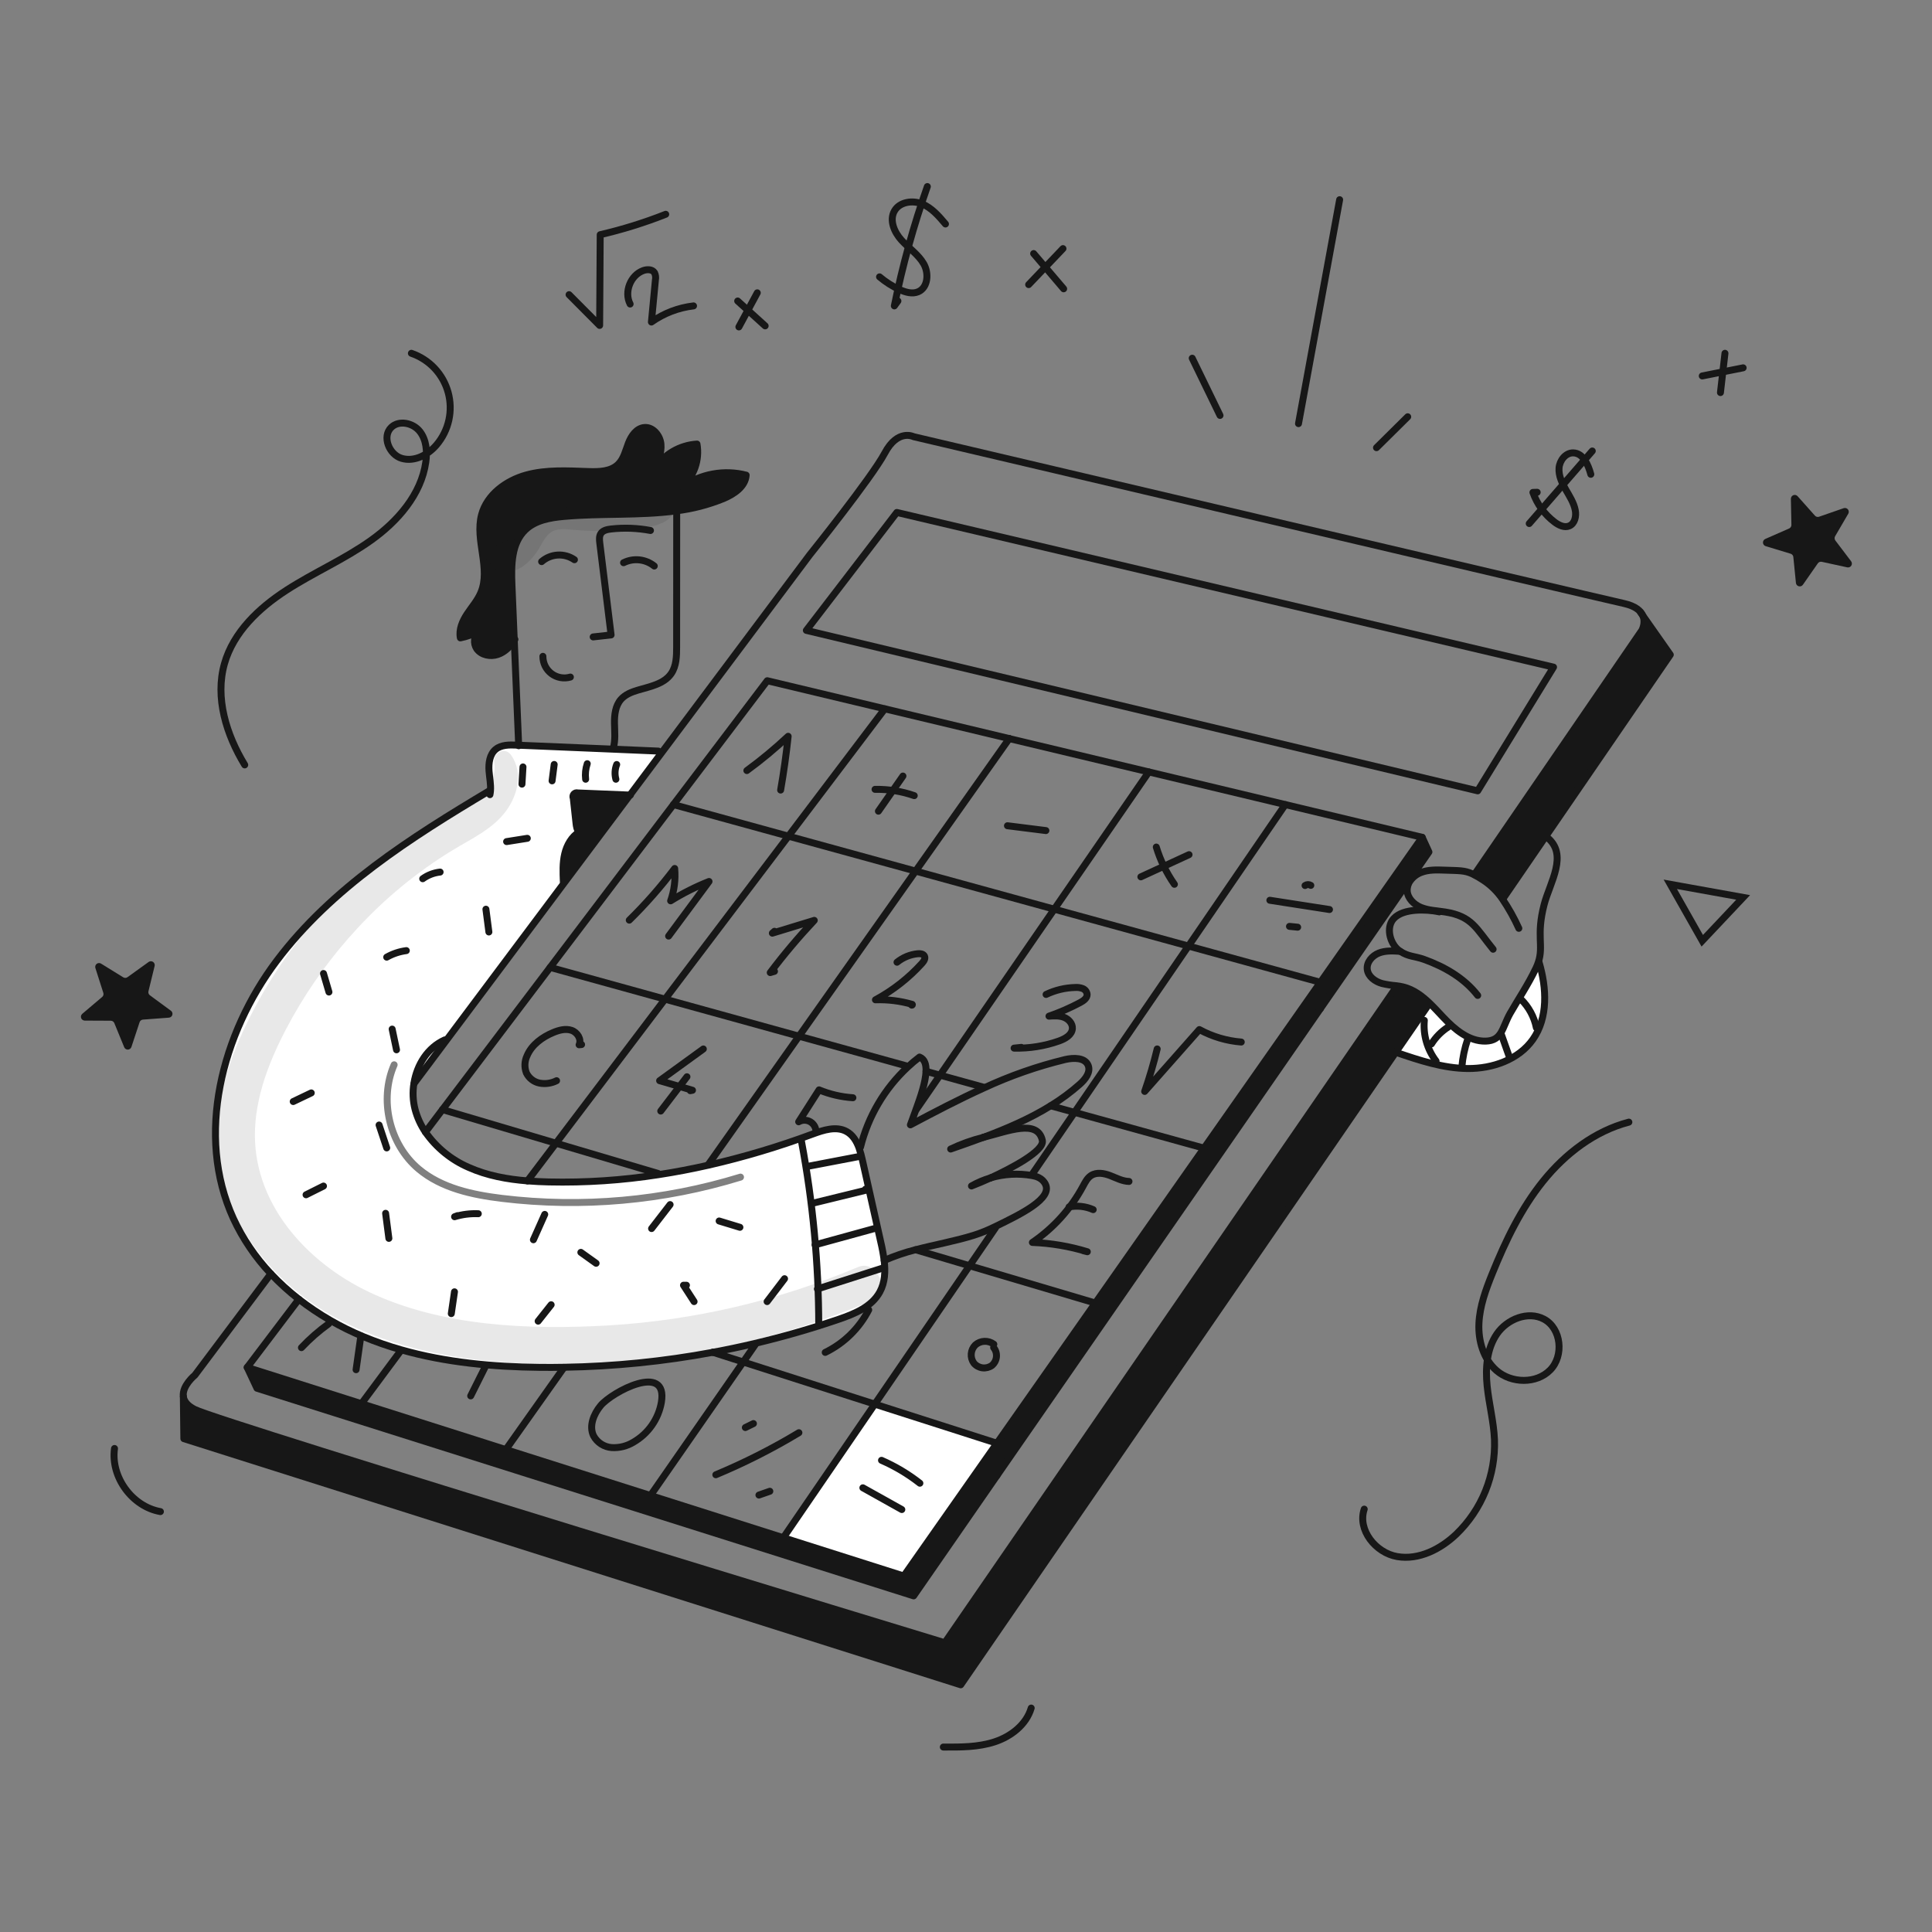 <svg width="960" height="960" viewBox="0 0 960 960" fill="none" xmlns="http://www.w3.org/2000/svg">
<rect x="0" y="0" width="960" height="960" fill="#808080" stroke="none"/>
<g clip-path="url(#clip0_248_1696)">
<path fill-rule="evenodd" clip-rule="evenodd" d="M272.668 587.304C269.157 587.223 265.613 587.062 262.091 586.774C252.032 585.98 242.065 584.162 232.882 580.068C224.229 576.331 216.788 570.257 211.394 562.528C209.034 559.051 207.282 555.198 206.215 551.134C205.147 546.924 204.967 542.538 205.686 538.255L205.824 538.278L280.483 438.529L279.919 438.115C279.724 433.504 279.528 428.804 280.598 424.304C281.623 419.954 283.992 415.741 287.792 413.416C287.774 413.404 287.76 413.39 287.745 413.376C287.731 413.362 287.716 413.347 287.699 413.336C286.618 412.265 286.399 410.631 286.226 409.124C285.769 404.964 285.316 400.813 284.868 396.671C284.704 396.338 284.64 395.965 284.686 395.598C284.731 395.23 284.883 394.883 285.122 394.601C285.362 394.318 285.679 394.112 286.035 394.007C286.391 393.902 286.769 393.904 287.124 394.012C295.748 394.361 304.376 394.714 313.008 395.071L328.568 374.286L327.141 373.215C321.776 372.978 316.28 372.747 310.718 372.514C308.715 372.43 306.704 372.345 304.687 372.26C300.524 372.086 296.337 371.913 292.15 371.74C280.498 371.257 268.846 370.774 257.73 370.292C257.554 370.286 257.382 370.277 257.211 370.269C257.034 370.26 256.858 370.251 256.683 370.246C253.08 370.096 249.124 370.05 246.324 372.329C243.286 374.815 242.698 379.234 242.998 383.148C243.079 384.205 243.209 385.266 243.338 386.328C243.61 388.559 243.883 390.792 243.712 392.999L243.125 392.965C204.132 416.236 164.738 441.199 137.449 477.487C110.16 513.775 97.085 564.128 115.949 605.422C120.632 615.541 126.928 624.831 134.593 632.929C138.894 637.496 143.541 641.725 148.493 645.577C158.314 653.188 169.11 659.451 180.593 664.199C186.691 666.728 192.932 668.899 199.284 670.699C221.519 677.04 244.975 679.181 268.166 679.434C272.198 679.48 276.237 679.469 280.266 679.388C305.079 678.982 329.814 676.491 354.211 671.942H354.223C361.205 670.652 368.148 669.191 375.054 667.557C389.095 664.242 402.987 660.248 416.637 655.576C424.612 652.86 433.164 649.349 437.18 641.96C439.77 637.207 439.988 631.786 439.344 626.331C438.931 623.235 438.364 620.163 437.644 617.124C434.628 603.662 431.613 590.204 428.597 576.75C428.137 574.55 427.538 572.382 426.802 570.259C425.548 566.91 423.718 563.906 420.633 562.226C415.5 559.426 409.205 561.512 403.726 563.526C386.87 569.785 369.624 574.936 352.097 578.948C343.833 580.832 335.524 582.412 327.168 583.69C309.143 586.498 290.905 587.707 272.668 587.304ZM197.428 529.778C197.807 528.903 197.406 527.887 196.531 527.507C195.656 527.127 194.639 527.529 194.26 528.404C186.391 546.537 191.788 569.469 206.92 582.188C218.684 592.078 234.408 595.381 249.167 597.181L249.168 597.181C289.237 602.032 329.878 598.41 368.458 586.55C369.369 586.27 369.881 585.304 369.601 584.393C369.321 583.481 368.355 582.969 367.443 583.25C329.326 594.967 289.172 598.545 249.583 593.753C234.904 591.963 220.077 588.738 209.142 579.545C195.179 567.809 190.166 546.511 197.428 529.778Z" fill="white"/>
<path d="M816.299 305.884L829.961 325.334L768.051 415.6L747.251 445.927L746.433 446.536C743.992 443.009 740.917 439.965 737.364 437.559C735.55 436.332 733.655 435.229 731.69 434.259L732.89 434.19L815.813 313.241C815.813 313.241 817.899 309.533 816.299 305.884Z" fill="#171717"/>
<path d="M764.799 478.255C768.551 490.962 769.311 505.693 761.669 516.512C754.602 526.536 741.632 531.036 729.363 530.944C717.094 530.852 705.24 526.858 693.627 522.899L693.57 522.853L709.751 499.329L710.488 498.569C712.755 500.744 714.896 503.104 717.025 505.359C722.768 511.459 729.869 517.547 738.248 517.329C746.419 517.099 746.348 510.746 750.348 503.61C753.87 497.349 759.291 489.396 763.248 480.995C763.677 480.084 764.053 479.149 764.376 478.195L764.799 478.255Z" fill="white"/>
<path d="M706.674 416.049L710.023 423.346L700.367 437.283L656.104 501.182V488.107L706.674 416.049Z" fill="#171717"/>
<path d="M656.104 501.182L599.007 583.621L598.271 583.115V570.524V570.512L656.104 488.107V501.182Z" fill="#171717"/>
<path d="M693.566 522.853L477.379 837.166L91.354 714.859L91.1 693.866C91.387 696.134 92.952 698.435 96.831 700.366C109.825 706.866 469.46 816.274 469.46 816.274L693.623 490.7L693.723 489.8C694.92 489.933 696.108 490.14 697.279 490.422C702.401 491.688 706.625 494.864 710.479 498.57L709.742 499.33L693.566 522.853Z" fill="#171717"/>
<path d="M599.007 583.621L545.052 661.514L544.27 660.973V647.473L598.271 570.524V583.115L599.007 583.621Z" fill="#171717"/>
<path d="M545.053 661.514L495.368 733.227V717.149V717.138L544.27 647.473V660.973L545.053 661.514Z" fill="#171717"/>
<path d="M495.367 717.138V717.149L449.078 783.108L389.23 764.095V764.083L434.68 697.71L495.367 717.138Z" fill="white"/>
<path d="M370.759 236.093C370.391 241.756 364.786 245.508 359.559 247.717C352.053 250.781 344.173 252.836 336.127 253.829C317.896 256.315 298.734 254.945 280.239 256.614C273.368 257.224 266.071 258.49 261.076 263.243C254.055 269.907 253.976 280.863 254.376 290.531C254.767 299.761 255.155 308.992 255.538 318.222C253.538 321.295 250.808 324.034 247.332 325.208C243.672 326.439 239.138 325.542 236.893 322.388C236.01 321.055 235.625 319.453 235.806 317.864C235.987 316.274 236.722 314.8 237.883 313.699C238.436 313.411 238.977 313.099 239.506 312.778C238.911 312.979 238.36 313.291 237.883 313.699C235.014 315.232 231.935 316.333 228.745 316.967C227.928 312.836 229.769 308.635 232.083 305.113C234.397 301.591 237.273 298.392 238.908 294.502C243.983 282.486 235.938 268.411 239.276 255.802C241.934 245.766 251.487 238.791 261.488 236.029C271.489 233.267 282.078 233.957 292.448 234.314C297.661 234.487 303.496 234.349 307.202 230.677C309.976 227.927 310.851 223.877 312.243 220.227C313.635 216.577 316.26 212.792 320.15 212.436C324.45 212.044 328.022 216.395 328.414 220.699C328.806 225.003 326.975 229.181 325.168 233.117C327.466 229.523 330.578 226.521 334.254 224.355C337.93 222.189 342.064 220.921 346.322 220.653C346.999 224.526 346.68 228.507 345.393 232.222C344.106 235.937 341.895 239.263 338.967 241.887C343.537 238.691 348.744 236.519 354.23 235.519C359.717 234.519 365.355 234.715 370.759 236.093Z" fill="#171717"/>
<path d="M323.215 743.114L389.231 764.095L449.079 783.108L495.368 717.149V733.227L453.981 792.982L127.699 689.815L122.831 679.457L179.582 697.492L251.353 720.291L323.215 743.114Z" fill="#171717"/>
<path d="M287.791 413.413C287.756 413.39 287.733 413.356 287.698 413.333C286.617 412.262 286.398 410.628 286.225 409.121C285.777 404.967 285.324 400.816 284.867 396.668C284.703 396.336 284.64 395.963 284.685 395.595C284.73 395.227 284.882 394.881 285.122 394.598C285.362 394.315 285.679 394.109 286.035 394.004C286.39 393.9 286.769 393.902 287.123 394.009C295.755 394.366 304.383 394.719 313.007 395.068L297.965 415.168L297.47 414.799C297.159 415.064 296.837 415.34 296.514 415.605C294.005 413.862 290.023 415.451 287.791 413.413Z" fill="#171717"/>
<path d="M297.965 415.163L280.482 438.526L279.918 438.112C279.723 433.497 279.527 428.801 280.597 424.301C281.622 419.951 283.997 415.738 287.791 413.413C290.023 415.451 294.005 413.862 296.514 415.6C296.837 415.335 297.159 415.059 297.47 414.794L297.965 415.163Z" fill="#171717"/>
<path d="M294.742 316.484C297.712 316.162 300.681 315.832 303.65 315.494C301.784 300.279 299.912 285.064 298.034 269.849C297.834 268.215 297.677 266.42 298.586 265.062C299.645 263.496 301.728 263.082 303.604 262.862C310.142 262.134 316.751 262.382 323.215 263.599" stroke="#171717" stroke-width="3.453" stroke-linecap="round" stroke-linejoin="round"/>
<path d="M309.842 279.609C312.278 278.4 315.009 277.913 317.712 278.205C320.416 278.496 322.98 279.555 325.103 281.255" stroke="#171717" stroke-width="3.453" stroke-linecap="round" stroke-linejoin="round"/>
<path d="M285.431 278.124C282.996 276.446 280.071 275.628 277.119 275.799C274.167 275.97 271.356 277.12 269.131 279.068" stroke="#171717" stroke-width="3.453" stroke-linecap="round" stroke-linejoin="round"/>
<path d="M283.417 336.429C281.822 336.898 280.14 336.987 278.505 336.689C276.87 336.391 275.328 335.714 274.001 334.713C272.674 333.712 271.6 332.414 270.865 330.924C270.13 329.433 269.754 327.791 269.767 326.129" stroke="#171717" stroke-width="3.453" stroke-linecap="round" stroke-linejoin="round"/>
<path d="M237.886 313.7C236.726 314.801 235.99 316.275 235.809 317.864C235.628 319.454 236.013 321.056 236.896 322.389C239.141 325.543 243.675 326.44 247.335 325.209C250.811 324.035 253.535 321.296 255.541 318.223C255.656 318.05 255.76 317.889 255.863 317.716" stroke="#171717" stroke-width="3.453" stroke-linecap="round" stroke-linejoin="round"/>
<path d="M237.887 313.7C238.44 313.412 238.981 313.1 239.51 312.779C238.915 312.98 238.364 313.292 237.887 313.7V313.7Z" stroke="#171717" stroke-width="3.453" stroke-linecap="round" stroke-linejoin="round"/>
<path d="M257.74 370.554C257.74 370.462 257.729 370.381 257.729 370.289C256.991 352.933 256.262 335.577 255.542 318.222C255.151 308.992 254.764 299.762 254.38 290.531C253.98 280.863 254.057 269.907 261.08 263.243C266.08 258.49 273.372 257.224 280.243 256.614C298.743 254.945 317.9 256.314 336.131 253.829C344.177 252.836 352.056 250.781 359.563 247.717C364.788 245.508 370.393 241.756 370.763 236.093C365.359 234.714 359.723 234.518 354.237 235.517C348.751 236.516 343.545 238.687 338.975 241.882C341.902 239.258 344.114 235.932 345.401 232.217C346.687 228.502 347.007 224.521 346.33 220.648C342.072 220.916 337.937 222.184 334.262 224.35C330.586 226.515 327.473 229.517 325.176 233.112C326.983 229.176 328.824 225.012 328.422 220.694C328.02 216.376 324.462 212.039 320.158 212.431C316.268 212.787 313.658 216.574 312.251 220.222C310.844 223.87 309.984 227.922 307.21 230.672C303.504 234.344 297.669 234.482 292.456 234.309C282.086 233.952 271.509 233.273 261.496 236.024C251.483 238.775 241.942 245.761 239.284 255.797C235.946 268.411 243.991 282.486 238.916 294.497C237.281 298.387 234.416 301.597 232.091 305.108C229.766 308.619 227.936 312.831 228.753 316.962C231.943 316.328 235.022 315.227 237.891 313.694" stroke="#171717" stroke-width="3.453" stroke-linecap="round" stroke-linejoin="round"/>
<path d="M304.7 371.843C305.9 367.837 305.4 363.543 305.333 359.355C305.266 355.167 305.794 350.655 308.556 347.512C310.674 345.112 313.793 343.864 316.856 342.955C322.933 341.148 329.93 339.916 333.533 334.691C336.111 330.939 336.214 326.071 336.214 321.525C336.226 299.221 336.238 276.924 336.249 254.634" stroke="#171717" stroke-width="3.453" stroke-linecap="round" stroke-linejoin="round"/>
<path d="M327.14 373.212C319.84 372.89 312.305 372.579 304.686 372.257C288.941 371.601 272.84 370.945 257.729 370.289C257.372 370.277 257.029 370.254 256.682 370.243C253.082 370.093 249.12 370.043 246.323 372.326C243.285 374.812 242.698 379.226 242.997 383.145C243.25 386.425 243.964 389.739 243.711 392.996C243.663 393.623 243.574 394.246 243.446 394.861" stroke="#171717" stroke-width="3.453" stroke-linecap="round" stroke-linejoin="round"/>
<path d="M354.22 671.942C361.194 670.654 368.138 669.192 375.051 667.557C389.092 664.242 402.984 660.248 416.634 655.576C424.609 652.86 433.161 649.349 437.177 641.96C439.767 637.207 439.985 631.786 439.341 626.331C438.929 623.236 438.361 620.163 437.641 617.124C434.625 603.67 431.61 590.212 428.594 576.75C428.135 574.551 427.535 572.382 426.799 570.259C425.545 566.91 423.715 563.906 420.63 562.226C415.497 559.426 409.202 561.512 403.723 563.526C386.868 569.785 369.621 574.937 352.094 578.948C343.842 580.824 335.533 582.405 327.165 583.69C309.142 586.498 290.906 587.707 272.67 587.304C269.159 587.223 265.615 587.062 262.093 586.774C252.034 585.98 242.067 584.162 232.883 580.065C224.231 576.328 216.79 570.254 211.395 562.525C209.035 559.048 207.284 555.195 206.216 551.131C205.149 546.921 204.969 542.536 205.687 538.252C207.16 529.033 212.535 520.505 220.994 516.719" stroke="#171717" stroke-width="3.453" stroke-linecap="round" stroke-linejoin="round"/>
<path d="M243.123 392.962C204.13 416.233 164.746 441.208 137.447 477.484C110.148 513.76 97.084 564.125 115.947 605.419C120.63 615.538 126.927 624.828 134.591 632.926C138.893 637.494 143.54 641.722 148.491 645.574C158.315 653.187 169.114 659.452 180.599 664.2C186.698 666.73 192.939 668.9 199.29 670.7C221.525 677.041 244.981 679.182 268.172 679.435C272.2 679.481 276.239 679.47 280.272 679.389C305.086 678.983 329.821 676.492 354.217 671.943" stroke="#171717" stroke-width="3.453" stroke-linecap="round" stroke-linejoin="round"/>
<path d="M492.261 585.267C498.964 583.302 506.031 582.916 512.908 584.139C514.742 584.473 517.945 585.267 519.5 588.5C522.895 595.556 507.717 603.094 494.401 609.539C491.01 611.219 487.498 612.643 483.894 613.798C474.41 616.756 464.524 618.459 454.937 620.991C449.596 622.328 444.377 624.115 439.337 626.331" stroke="#171717" stroke-width="3.453" stroke-linecap="round" stroke-linejoin="round"/>
<path d="M492.261 585.267C489.004 586.774 485.781 588.11 482.72 589.306C485.728 587.585 488.931 586.229 492.261 585.267Z" stroke="#171717" stroke-width="3.453" stroke-linecap="round" stroke-linejoin="round"/>
<path d="M488.578 565.16C501.215 561.972 515.5 556 517.926 566.611C519.158 572 501.733 580.859 492.261 585.267" stroke="#171717" stroke-width="3.453" stroke-linecap="round" stroke-linejoin="round"/>
<path d="M488.578 565.16C483.191 567.175 477.759 569.074 472.378 570.95C477.566 568.472 482.994 566.532 488.578 565.16Z" stroke="#171717" stroke-width="3.453" stroke-linecap="round" stroke-linejoin="round"/>
<path d="M427.6 569.948C431.38 554.746 439.493 540.969 450.952 530.288C452.85 528.506 454.84 526.824 456.913 525.247C459.413 526.225 460.262 528.847 460.136 532.325C459.936 537.619 457.489 544.881 455.152 551.304C454.14 554.089 453.152 556.704 452.367 558.934C464.383 552.581 476.49 546.205 488.897 540.6C501.849 534.575 515.365 529.845 529.248 526.478C533.46 525.512 539.134 525.42 540.722 529.436C542.046 532.82 539.249 536.319 536.545 538.736C532.037 542.719 527.192 546.304 522.066 549.451C511.65 555.907 500.21 560.81 488.575 565.16" stroke="#171717" stroke-width="3.453" stroke-linecap="round" stroke-linejoin="round"/>
<path d="M754.7 461.28C752.371 456.138 749.606 451.206 746.436 446.536C743.994 443.009 740.919 439.965 737.367 437.559C735.553 436.332 733.657 435.229 731.693 434.259C727.677 432.406 725.018 432.648 717.893 432.372C713.865 432.222 709.71 432.084 705.97 433.58C703.9 434.398 702.104 435.785 700.79 437.58C699.706 439.041 699.154 440.827 699.225 442.644C699.444 446.408 702.574 449.444 706.05 450.896C707.985 451.629 710.003 452.124 712.058 452.37C714.199 452.68 716.374 452.888 718.238 453.187C731.462 455.316 733.453 461.287 741.912 471.67" stroke="#171717" stroke-width="3.453" stroke-linecap="round" stroke-linejoin="round"/>
<path d="M715.18 453.108C714.374 452.924 713.304 452.728 712.038 452.567C705.489 451.739 694.003 451.808 691.103 458.679C689.135 463.363 691.483 469.979 695.752 472.72C700.021 475.461 702.808 475.02 707.595 476.72C717.804 480.38 727.61 486.042 734.262 494.62" stroke="#171717" stroke-width="3.453" stroke-linecap="round" stroke-linejoin="round"/>
<path d="M695.752 472.72C692.185 472.478 688.49 472.259 685.152 473.56C681.814 474.861 678.971 478.129 679.386 481.685C679.801 485.241 683.241 487.727 686.694 488.694C689.006 489.24 691.357 489.608 693.726 489.794C694.923 489.926 696.111 490.134 697.282 490.416C702.404 491.682 706.628 494.858 710.482 498.564C712.749 500.739 714.89 503.099 717.019 505.354C722.762 511.454 729.863 517.542 738.242 517.324C746.413 517.094 746.342 510.741 750.342 503.605C753.864 497.344 759.285 489.391 763.242 480.99C763.671 480.079 764.047 479.144 764.37 478.19C767.155 469.834 763.23 465.035 767.27 449.475C770.124 438.495 779.458 424.558 768.697 416.041" stroke="#171717" stroke-width="3.453" stroke-linecap="round" stroke-linejoin="round"/>
<path d="M732.891 434.187L815.814 313.238C815.814 313.238 817.897 309.538 816.297 305.884C815.262 303.502 812.649 301.142 806.872 299.853C792.255 296.608 453.98 216.988 453.98 216.988C453.98 216.988 446.131 212.925 439.652 225.114C433.173 237.303 402.293 275.776 402.293 275.776L328.566 374.283L313.006 395.068L297.964 415.168L280.481 438.531L205.822 538.28" stroke="#171717" stroke-width="3.453" stroke-linecap="round" stroke-linejoin="round"/>
<path d="M134.593 632.926L96.832 683.313C96.832 683.313 90.422 688.513 91.101 693.866C91.388 696.134 92.953 698.435 96.832 700.366C109.826 706.866 469.461 816.274 469.461 816.274L693.623 490.7" stroke="#171717" stroke-width="3.453" stroke-linecap="round" stroke-linejoin="round"/>
<path d="M747.256 445.927L768.052 415.6L829.96 325.334L816.298 305.884L815.171 304.284" stroke="#171717" stroke-width="3.453" stroke-linecap="round" stroke-linejoin="round"/>
<path d="M91.101 693.866L91.354 714.859L477.379 837.166L693.566 522.853L709.747 499.329" stroke="#171717" stroke-width="3.453" stroke-linecap="round" stroke-linejoin="round"/>
<path d="M445.626 254.634L400.671 313.238L734.262 392.962L771.942 331.492L445.626 254.634Z" stroke="#171717" stroke-width="3.453" stroke-linecap="round" stroke-linejoin="round"/>
<path d="M501.479 366.997L570.844 383.57L638.656 399.787L706.674 416.049" stroke="#171717" stroke-width="3.453" stroke-linecap="round" stroke-linejoin="round"/>
<path d="M211.393 562.525L219.852 551.35L273.358 480.695L334.632 399.787L381.244 338.248L439.653 352.208L501.479 366.986" stroke="#171717" stroke-width="3.453" stroke-linecap="round" stroke-linejoin="round"/>
<path d="M598.271 570.512L656.104 488.107L706.675 416.049L710.024 423.346L700.368 437.283L656.104 501.182L599.007 583.621L545.053 661.514L495.368 733.227L453.981 792.982L127.699 689.815L122.831 679.457L148.496 645.574" stroke="#171717" stroke-width="3.453" stroke-linecap="round" stroke-linejoin="round"/>
<path d="M495.368 717.138L544.27 647.473L598.271 570.524" stroke="#171717" stroke-width="3.453" stroke-linecap="round" stroke-linejoin="round"/>
<path d="M122.831 679.457L179.582 697.492L251.353 720.291L323.215 743.114L389.231 764.095L449.079 783.108L495.368 717.149" stroke="#171717" stroke-width="3.453" stroke-linecap="round" stroke-linejoin="round"/>
<path d="M513.068 583.207L533.934 552.731L590.524 470.084L638.655 399.787" stroke="#171717" stroke-width="3.453" stroke-linecap="round" stroke-linejoin="round"/>
<path d="M389.23 764.083L434.68 697.71L481.752 628.944L494.665 610.08" stroke="#171717" stroke-width="3.453" stroke-linecap="round" stroke-linejoin="round"/>
<path d="M455.293 551.35L467.079 534.247L523.865 451.773L570.845 383.57" stroke="#171717" stroke-width="3.453" stroke-linecap="round" stroke-linejoin="round"/>
<path d="M323.215 743.114L369.298 676.775L375.213 668.247" stroke="#171717" stroke-width="3.453" stroke-linecap="round" stroke-linejoin="round"/>
<path d="M352.011 578.58L397.012 514.877L454.96 432.841L501.479 366.997V366.986" stroke="#171717" stroke-width="3.453" stroke-linecap="round" stroke-linejoin="round"/>
<path d="M251.353 720.291L280.264 679.457" stroke="#171717" stroke-width="3.453" stroke-linecap="round" stroke-linejoin="round"/>
<path d="M262.079 586.798L262.091 586.774L276.258 568.061L330.443 496.474L391.763 415.485L439.653 352.208" stroke="#171717" stroke-width="3.453" stroke-linecap="round" stroke-linejoin="round"/>
<path d="M179.582 697.492L199.171 671.101" stroke="#171717" stroke-width="3.453" stroke-linecap="round" stroke-linejoin="round"/>
<path d="M334.632 399.787L391.763 415.485L454.96 432.841L523.865 451.773L590.525 470.084L656.104 488.107V501.182" stroke="#171717" stroke-width="3.453" stroke-linecap="round" stroke-linejoin="round"/>
<path d="M522.068 549.451L533.934 552.731L598.27 570.512V570.524V583.115" stroke="#171717" stroke-width="3.453" stroke-linecap="round" stroke-linejoin="round"/>
<path d="M460.127 532.325H460.139L467.079 534.247L488.727 540.232" stroke="#171717" stroke-width="3.453" stroke-linecap="round" stroke-linejoin="round"/>
<path d="M273.357 480.695L330.442 496.474L397.011 514.877L450.332 529.62" stroke="#171717" stroke-width="3.453" stroke-linecap="round" stroke-linejoin="round"/>
<path d="M454.914 620.991H454.937L481.753 628.944L544.27 647.473V660.973" stroke="#171717" stroke-width="3.453" stroke-linecap="round" stroke-linejoin="round"/>
<path d="M219.852 551.35L276.258 568.061L327.071 583.115" stroke="#171717" stroke-width="3.453" stroke-linecap="round" stroke-linejoin="round"/>
<path d="M354.209 671.942H354.221L369.298 676.775L434.681 697.71L495.368 717.138V717.149V733.227" stroke="#171717" stroke-width="3.453" stroke-linecap="round" stroke-linejoin="round"/>
<path d="M313.249 395.079C313.168 395.079 313.087 395.068 313.007 395.068C304.375 394.712 295.747 394.359 287.123 394.009C286.769 393.902 286.39 393.9 286.035 394.004C285.679 394.109 285.362 394.315 285.122 394.598C284.882 394.881 284.73 395.227 284.685 395.595C284.64 395.963 284.703 396.336 284.867 396.668C285.316 400.811 285.769 404.962 286.225 409.121C286.398 410.628 286.617 412.262 287.698 413.333C287.733 413.356 287.756 413.39 287.791 413.413C290.023 415.451 294.005 413.862 296.514 415.6C296.837 415.335 297.159 415.059 297.47 414.794" stroke="#171717" stroke-width="3.453" stroke-linecap="round" stroke-linejoin="round"/>
<path d="M288.193 413.172C288.055 413.252 287.917 413.333 287.793 413.413C283.993 415.738 281.624 419.951 280.599 424.301C279.529 428.801 279.725 433.501 279.92 438.112" stroke="#171717" stroke-width="3.453" stroke-linecap="round" stroke-linejoin="round"/>
<path d="M306.032 387.2C305.362 384.782 305.503 382.211 306.432 379.88" stroke="#171717" stroke-width="3.453" stroke-linecap="round" stroke-linejoin="round"/>
<path d="M291 387.2C290.689 384.598 290.964 381.959 291.805 379.477" stroke="#171717" stroke-width="3.453" stroke-linecap="round" stroke-linejoin="round"/>
<path d="M274.325 388C274.683 385.284 275.032 382.568 275.372 379.852" stroke="#171717" stroke-width="3.453" stroke-linecap="round" stroke-linejoin="round"/>
<path d="M259.362 389.636C259.536 386.781 259.705 383.93 259.869 381.084" stroke="#171717" stroke-width="3.453" stroke-linecap="round" stroke-linejoin="round"/>
<path d="M693.623 522.9C705.236 526.859 717.102 530.853 729.359 530.945C741.616 531.037 754.598 526.537 761.665 516.513C769.307 505.694 768.547 490.963 764.795 478.256" stroke="#171717" stroke-width="3.453" stroke-linecap="round" stroke-linejoin="round"/>
<path d="M121.604 380.071C112.45 365.039 106.729 346.7 111.533 329.765C115.973 314.114 128.658 302.115 142.318 293.279C155.978 284.443 171.087 277.939 184.337 268.499C197.587 259.059 209.277 245.736 211.577 229.631C212.333 224.331 211.897 218.498 208.555 214.317C205.213 210.136 198.283 208.628 194.429 212.343C189.714 216.888 193.329 225.903 199.606 227.758C205.883 229.613 212.679 226.048 216.917 221.058C219.927 217.513 222.025 213.286 223.03 208.746C224.035 204.206 223.916 199.488 222.685 195.004C221.453 190.52 219.145 186.404 215.962 183.014C212.778 179.625 208.815 177.063 204.417 175.552" stroke="#171717" stroke-width="3.453" stroke-linecap="round" stroke-linejoin="round"/>
<path d="M282.767 146.418L297.96 161.7L298.239 116.615C309.326 114.047 320.208 110.658 330.793 106.475" stroke="#171717" stroke-width="3.453" stroke-linecap="round" stroke-linejoin="round"/>
<path d="M313.106 151.074C310.006 145.085 313.291 136.719 319.638 134.44C321.568 133.747 324.127 133.769 325.222 135.503C325.761 136.624 325.919 137.89 325.671 139.108L323.685 160.014C329.885 155.64 337.08 152.885 344.615 152" stroke="#171717" stroke-width="3.453" stroke-linecap="round" stroke-linejoin="round"/>
<path d="M380.2 161.927L366.548 149.566" stroke="#171717" stroke-width="3.453" stroke-linecap="round" stroke-linejoin="round"/>
<path d="M367.146 162.445L376.289 145.5" stroke="#171717" stroke-width="3.453" stroke-linecap="round" stroke-linejoin="round"/>
<path d="M469.8 111.3C466.47 107.355 462.949 103.268 458.171 101.311C453.393 99.354 446.989 100.322 444.439 104.811C441.795 109.464 444.365 115.434 447.976 119.383C451.587 123.332 456.267 126.394 458.95 131.024C461.633 135.654 461.185 142.841 456.272 144.963C453.337 146.231 449.934 145.236 447.024 143.908C443.421 142.264 440.062 140.131 437.041 137.57" stroke="#171717" stroke-width="3.453" stroke-linecap="round" stroke-linejoin="round"/>
<path d="M460.792 92.7C453.949 112.06 448.469 131.875 444.392 152L446.169 149.562" stroke="#171717" stroke-width="3.453" stroke-linecap="round" stroke-linejoin="round"/>
<path d="M528.523 143.5L513.613 125.992" stroke="#171717" stroke-width="3.453" stroke-linecap="round" stroke-linejoin="round"/>
<path d="M511.136 141.417L528.184 123.533" stroke="#171717" stroke-width="3.453" stroke-linecap="round" stroke-linejoin="round"/>
<path d="M606.225 206.424L592.41 177.992" stroke="#171717" stroke-width="3.453" stroke-linecap="round" stroke-linejoin="round"/>
<path d="M645.219 210.5L665.659 99.224" stroke="#171717" stroke-width="3.453" stroke-linecap="round" stroke-linejoin="round"/>
<path d="M683.973 222.449L699.486 207.091" stroke="#171717" stroke-width="3.453" stroke-linecap="round" stroke-linejoin="round"/>
<path d="M790.466 235.678C789.166 230.89 786.637 225.091 781.676 225.031C777.883 224.985 774.938 228.831 774.676 232.612C774.414 236.393 776.144 240.017 778.032 243.306C779.92 246.595 782.056 249.865 782.754 253.593C783.302 256.526 782.533 260.142 779.792 261.319C777.345 262.369 774.553 260.996 772.428 259.392C767.487 255.644 763.756 250.526 761.699 244.675L763.818 244.614" stroke="#171717" stroke-width="3.453" stroke-linecap="round" stroke-linejoin="round"/>
<path d="M759.867 260.148L791.194 224.092" stroke="#171717" stroke-width="3.453" stroke-linecap="round" stroke-linejoin="round"/>
<path d="M854.879 195.066L857.124 175.546" stroke="#171717" stroke-width="3.453" stroke-linecap="round" stroke-linejoin="round"/>
<path d="M845.845 186.808L866.16 182.771" stroke="#171717" stroke-width="3.453" stroke-linecap="round" stroke-linejoin="round"/>
<path d="M809.377 557.581C792.411 562.009 777.777 573.244 766.777 586.896C755.777 600.548 748.099 616.566 741.518 632.819C738.287 640.796 735.259 649.037 734.871 657.635C734.483 666.233 737.109 675.36 743.6 681.011C751 687.459 763.46 687.734 770.316 680.711C777.172 673.688 775.853 660.121 767.2 655.48C759.306 651.247 748.859 655.454 743.8 662.847C738.741 670.24 738.043 679.801 738.955 688.713C739.867 697.625 742.21 706.375 742.597 715.325C742.919 724.046 741.399 732.736 738.136 740.829C734.873 748.923 729.939 756.237 723.658 762.294C715.785 769.794 704.981 775.294 694.265 773.454C683.549 771.614 674.4 760.181 677.879 749.88" stroke="#171717" stroke-width="3.453" stroke-linecap="round" stroke-linejoin="round"/>
<path d="M468.729 868.1C477.309 868.156 486.066 868.185 494.221 865.517C502.376 862.849 509.973 856.963 512.399 848.732" stroke="#171717" stroke-width="3.453" stroke-linecap="round" stroke-linejoin="round"/>
<path d="M79.708 751.106C65.639 748.618 54.93 733.891 56.9 719.741" stroke="#171717" stroke-width="3.453" stroke-linecap="round" stroke-linejoin="round"/>
<path d="M457.083 737C451.233 732.417 444.826 728.594 438.015 725.623" stroke="#171717" stroke-width="3.453" stroke-linecap="round" stroke-linejoin="round"/>
<path d="M448.11 750.087L428.753 739.273" stroke="#171717" stroke-width="3.453" stroke-linecap="round" stroke-linejoin="round"/>
<path d="M387.891 392.581C389.437 383.721 390.684 374.814 391.63 365.862C385.143 371.951 378.29 377.636 371.108 382.887" stroke="#171717" stroke-width="3.453" stroke-linecap="round" stroke-linejoin="round"/>
<path d="M436.479 403.076L448.667 385.611" stroke="#171717" stroke-width="3.453" stroke-linecap="round" stroke-linejoin="round"/>
<path d="M434.8 392.228C441.427 392.109 448.023 393.166 454.282 395.35" stroke="#171717" stroke-width="3.453" stroke-linecap="round" stroke-linejoin="round"/>
<path d="M500.6 410.309L519.7 412.709" stroke="#171717" stroke-width="3.453" stroke-linecap="round" stroke-linejoin="round"/>
<path d="M583.554 439.405C579.598 433.749 576.56 427.504 574.554 420.899" stroke="#171717" stroke-width="3.453" stroke-linecap="round" stroke-linejoin="round"/>
<path d="M566.886 435.7L590.826 424.675" stroke="#171717" stroke-width="3.453" stroke-linecap="round" stroke-linejoin="round"/>
<path d="M630.983 447.339L660.615 451.939" stroke="#171717" stroke-width="3.453" stroke-linecap="round" stroke-linejoin="round"/>
<path d="M648.468 440.015C648.887 439.725 649.381 439.563 649.891 439.549C650.4 439.536 650.903 439.671 651.337 439.938" stroke="#171717" stroke-width="3.453" stroke-linecap="round" stroke-linejoin="round"/>
<path d="M640.736 460.308L644.799 460.714" stroke="#171717" stroke-width="3.453" stroke-linecap="round" stroke-linejoin="round"/>
<path d="M312.681 457.216C320.823 449.223 328.365 440.642 335.247 431.541C335.735 436.982 335.05 442.465 333.238 447.618C339.294 443.848 345.677 440.629 352.31 438L332.231 465.135" stroke="#171717" stroke-width="3.453" stroke-linecap="round" stroke-linejoin="round"/>
<path d="M288.987 519.022L287.755 519.151C289.08 516.395 286.88 512.951 283.984 511.969C281.088 510.987 277.899 511.822 275.07 512.98C269.475 515.27 264.17 519.116 261.846 524.696C261.233 526.011 260.892 527.436 260.842 528.885C260.793 530.335 261.036 531.78 261.558 533.133C262.191 534.431 263.116 535.564 264.262 536.443C265.407 537.322 266.741 537.923 268.158 538.198C271.014 538.723 273.963 538.301 276.558 536.998" stroke="#171717" stroke-width="3.453" stroke-linecap="round" stroke-linejoin="round"/>
<path d="M384.829 462.745L383.779 463.685L404.608 457.328C396.85 465.575 389.544 474.236 382.723 483.273L384.829 482.649" stroke="#171717" stroke-width="3.453" stroke-linecap="round" stroke-linejoin="round"/>
<path d="M445.721 478.13C448.657 475.747 452.229 474.279 455.992 473.907C457.248 473.786 458.779 473.938 459.354 475.061C459.977 476.278 459.026 477.682 458.108 478.694C451.485 485.993 443.671 492.115 435 496.8C441.171 496.584 447.336 497.345 453.269 499.056C453.096 498.91 452.787 499.156 452.891 499.356C452.923 499.398 452.967 499.43 453.017 499.446C453.067 499.463 453.12 499.464 453.171 499.449C453.221 499.434 453.266 499.404 453.299 499.363C453.332 499.322 453.352 499.272 453.356 499.219" stroke="#171717" stroke-width="3.453" stroke-linecap="round" stroke-linejoin="round"/>
<path d="M519.79 494.14C524.31 491.98 529.237 490.798 534.245 490.673C535.526 490.571 536.813 490.756 538.013 491.215C538.609 491.454 539.127 491.852 539.511 492.367C539.895 492.882 540.129 493.493 540.188 494.132C540.223 496.003 538.375 497.288 536.724 498.168C531.746 500.823 526.566 503.082 521.234 504.922C523.734 504.758 526.314 504.606 528.654 505.487C530.994 506.368 533.028 508.587 532.862 511.079C532.651 514.256 529.289 516.156 526.29 517.227C519.109 519.788 511.517 521.002 503.896 520.809L507.503 520.426" stroke="#171717" stroke-width="3.453" stroke-linecap="round" stroke-linejoin="round"/>
<path d="M349.485 521.23L327.761 536.986L344.099 541.745L342.993 541.954" stroke="#171717" stroke-width="3.453" stroke-linecap="round" stroke-linejoin="round"/>
<path d="M341.343 535.031L328.325 552.077" stroke="#171717" stroke-width="3.453" stroke-linecap="round" stroke-linejoin="round"/>
<path d="M423.799 545.461C418.02 545.081 412.341 543.761 406.986 541.553L396.854 557.411C397.748 556.887 398.767 556.616 399.804 556.627C400.84 556.637 401.854 556.929 402.737 557.472C403.62 558.014 404.34 558.786 404.818 559.705C405.297 560.625 405.516 561.657 405.454 562.691" stroke="#171717" stroke-width="3.453" stroke-linecap="round" stroke-linejoin="round"/>
<path d="M410.047 672.006C419.338 667.473 426.917 660.062 431.658 650.875" stroke="#171717" stroke-width="3.453" stroke-linecap="round" stroke-linejoin="round"/>
<path d="M298.431 698.468C294.991 702.652 292.581 708.553 294.925 713.436C295.821 715.1 297.124 716.51 298.711 717.535C300.299 718.56 302.121 719.167 304.006 719.298C307.794 719.514 311.559 718.568 314.795 716.586C318.409 714.499 321.521 711.644 323.913 708.223C326.304 704.802 327.916 700.898 328.635 696.786C331.988 676.754 304.022 691.667 298.431 698.468Z" stroke="#171717" stroke-width="3.453" stroke-linecap="round" stroke-linejoin="round"/>
<path d="M355.688 732.8C369.945 726.859 383.744 719.873 396.971 711.9" stroke="#171717" stroke-width="3.453" stroke-linecap="round" stroke-linejoin="round"/>
<path d="M370.355 709.339L374.378 707.364" stroke="#171717" stroke-width="3.453" stroke-linecap="round" stroke-linejoin="round"/>
<path d="M377.111 742.889L382.527 740.994" stroke="#171717" stroke-width="3.453" stroke-linecap="round" stroke-linejoin="round"/>
<path d="M240.927 679.536L233.885 693.617" stroke="#171717" stroke-width="3.453" stroke-linecap="round" stroke-linejoin="round"/>
<path d="M149.783 669.638C153.905 665.262 158.438 661.292 163.318 657.781" stroke="#171717" stroke-width="3.453" stroke-linecap="round" stroke-linejoin="round"/>
<path d="M179.311 663.8L176.934 680.6" stroke="#171717" stroke-width="3.453" stroke-linecap="round" stroke-linejoin="round"/>
<path d="M575 521.215C573.267 528.348 571.195 535.385 568.786 542.324L595.955 511.585C602.385 515.091 609.481 517.204 616.781 517.785" stroke="#171717" stroke-width="3.453" stroke-linecap="round" stroke-linejoin="round"/>
<path d="M493.828 667.939C492.488 666.939 490.846 666.429 489.175 666.494C487.505 666.56 485.907 667.196 484.65 668.298C483.46 669.472 482.734 671.035 482.602 672.701C482.47 674.367 482.942 676.025 483.932 677.371C485.01 678.646 486.529 679.469 488.186 679.676C489.844 679.882 491.518 679.458 492.877 678.486C494.155 677.413 494.961 675.882 495.121 674.221C495.282 672.56 494.784 670.902 493.735 669.604" stroke="#171717" stroke-width="3.453" stroke-linecap="round" stroke-linejoin="round"/>
<path d="M560.989 587.055C557.705 586.974 554.705 585.314 551.637 584.14C548.569 582.966 544.907 582.321 542.153 584.112C540.26 585.343 539.194 587.473 538.125 589.462C532.103 600.642 523.483 610.211 512.99 617.362C522.249 617.713 531.423 619.265 540.282 621.979L538.2 621.446" stroke="#171717" stroke-width="3.453" stroke-linecap="round" stroke-linejoin="round"/>
<path d="M531.215 599.722C535.253 598.935 539.435 599.402 543.2 601.06" stroke="#171717" stroke-width="3.453" stroke-linecap="round" stroke-linejoin="round"/>
<path d="M242.924 463.1L241.449 451.777" stroke="#171717" stroke-width="3.453" stroke-linecap="round" stroke-linejoin="round"/>
<path d="M210.045 436.636C212.593 434.807 215.571 433.666 218.689 433.324" stroke="#171717" stroke-width="3.453" stroke-linecap="round" stroke-linejoin="round"/>
<path d="M201.899 472.358C198.471 472.806 195.162 473.909 192.151 475.608" stroke="#171717" stroke-width="3.453" stroke-linecap="round" stroke-linejoin="round"/>
<path d="M163.45 492.939L160.742 483.732" stroke="#171717" stroke-width="3.453" stroke-linecap="round" stroke-linejoin="round"/>
<path d="M197.028 521.644L194.862 511.354" stroke="#171717" stroke-width="3.453" stroke-linecap="round" stroke-linejoin="round"/>
<path d="M154.667 543.065L145.696 547.352" stroke="#171717" stroke-width="3.453" stroke-linecap="round" stroke-linejoin="round"/>
<path d="M192.154 570.388L188.362 559.015" stroke="#171717" stroke-width="3.453" stroke-linecap="round" stroke-linejoin="round"/>
<path d="M152.076 593.677L160.742 589.345" stroke="#171717" stroke-width="3.453" stroke-linecap="round" stroke-linejoin="round"/>
<path d="M193.23 615.343L191.608 602.885" stroke="#171717" stroke-width="3.453" stroke-linecap="round" stroke-linejoin="round"/>
<path d="M237.665 603.094C233.679 602.922 229.693 603.427 225.875 604.585L227.381 604.029" stroke="#171717" stroke-width="3.453" stroke-linecap="round" stroke-linejoin="round"/>
<path d="M224.247 652.732L225.829 641.894" stroke="#171717" stroke-width="3.453" stroke-linecap="round" stroke-linejoin="round"/>
<path d="M265.049 616.026L270.674 603.426" stroke="#171717" stroke-width="3.453" stroke-linecap="round" stroke-linejoin="round"/>
<path d="M296.2 627.713L288.623 622.29" stroke="#171717" stroke-width="3.453" stroke-linecap="round" stroke-linejoin="round"/>
<path d="M267.399 656.472L273.863 648.32" stroke="#171717" stroke-width="3.453" stroke-linecap="round" stroke-linejoin="round"/>
<path d="M323.764 610.467L332.971 598.552" stroke="#171717" stroke-width="3.453" stroke-linecap="round" stroke-linejoin="round"/>
<path d="M344.887 646.755L339.622 638.622L341.095 638.63" stroke="#171717" stroke-width="3.453" stroke-linecap="round" stroke-linejoin="round"/>
<path d="M357.335 606.7L367.659 609.841" stroke="#171717" stroke-width="3.453" stroke-linecap="round" stroke-linejoin="round"/>
<path d="M381.171 646.752L389.837 635.379" stroke="#171717" stroke-width="3.453" stroke-linecap="round" stroke-linejoin="round"/>
<path d="M406.83 658.67C406.801 627.976 403.931 597.35 398.258 567.185" stroke="#171717" stroke-width="3.453" stroke-linecap="round" stroke-linejoin="round"/>
<path d="M406.16 640.482L439.117 629.937" stroke="#171717" stroke-width="3.453" stroke-linecap="round" stroke-linejoin="round"/>
<path d="M405 618.562L434.269 610.521" stroke="#171717" stroke-width="3.453" stroke-linecap="round" stroke-linejoin="round"/>
<path d="M403.373 597.985L430.963 591.244C430.758 591.69 429.907 591.369 430.047 590.899" stroke="#171717" stroke-width="3.453" stroke-linecap="round" stroke-linejoin="round"/>
<path d="M400.688 579.681L426.665 574.708" stroke="#171717" stroke-width="3.453" stroke-linecap="round" stroke-linejoin="round"/>
<path d="M262.018 416.553L251.729 418.185" stroke="#171717" stroke-width="3.453" stroke-linecap="round" stroke-linejoin="round"/>
<path d="M74.494 494.565L84.928 502.224C85.243 502.455 85.479 502.777 85.605 503.147C85.731 503.516 85.741 503.916 85.634 504.291C85.526 504.667 85.306 505 85.003 505.247C84.7 505.493 84.329 505.641 83.94 505.67L71.032 506.635C70.655 506.663 70.295 506.802 69.998 507.035C69.7 507.267 69.478 507.583 69.36 507.941L65.3 520.232C65.177 520.603 64.944 520.927 64.631 521.161C64.318 521.396 63.942 521.529 63.551 521.542C63.161 521.556 62.776 521.449 62.448 521.238C62.119 521.026 61.864 520.719 61.716 520.357L56.81 508.379C56.666 508.03 56.423 507.731 56.11 507.519C55.797 507.308 55.428 507.194 55.051 507.192L42.108 507.129C41.717 507.127 41.336 507.006 41.017 506.781C40.697 506.557 40.454 506.239 40.321 505.872C40.187 505.505 40.169 505.106 40.269 504.728C40.369 504.351 40.583 504.013 40.881 503.76L50.756 495.393C51.044 495.149 51.254 494.825 51.358 494.462C51.462 494.099 51.456 493.713 51.341 493.353L47.4 481.024C47.281 480.652 47.278 480.252 47.393 479.879C47.508 479.506 47.735 479.177 48.043 478.936C48.351 478.695 48.725 478.555 49.115 478.533C49.505 478.512 49.892 478.611 50.225 478.816L61.235 485.623C61.556 485.822 61.929 485.921 62.306 485.908C62.683 485.894 63.048 485.77 63.355 485.549L73.864 477.992C74.18 477.765 74.559 477.64 74.949 477.634C75.339 477.628 75.721 477.742 76.045 477.959C76.368 478.177 76.617 478.488 76.759 478.852C76.9 479.215 76.927 479.613 76.836 479.992L73.765 492.566C73.674 492.934 73.695 493.321 73.825 493.676C73.955 494.032 74.188 494.342 74.494 494.565V494.565Z" fill="#171717"/>
<path d="M911.991 268.579L919.808 278.895C920.044 279.207 920.179 279.583 920.195 279.973C920.211 280.364 920.106 280.75 919.896 281.079C919.686 281.408 919.38 281.665 919.019 281.815C918.658 281.965 918.26 282.001 917.878 281.917L905.231 279.161C904.862 279.081 904.478 279.111 904.126 279.249C903.774 279.387 903.472 279.626 903.256 279.936L895.856 290.559C895.633 290.88 895.317 291.124 894.951 291.26C894.585 291.396 894.186 291.416 893.808 291.318C893.43 291.22 893.091 291.008 892.837 290.712C892.582 290.415 892.425 290.048 892.386 289.659L891.099 276.779C891.061 276.404 890.913 276.047 890.673 275.756C890.433 275.464 890.112 275.25 889.751 275.14L877.363 271.389C876.989 271.276 876.659 271.051 876.417 270.744C876.175 270.438 876.033 270.064 876.009 269.674C875.986 269.284 876.083 268.897 876.286 268.563C876.49 268.23 876.791 267.967 877.149 267.81L889 262.6C889.346 262.449 889.639 262.198 889.842 261.879C890.045 261.561 890.15 261.19 890.142 260.812L889.882 247.871C889.874 247.481 889.986 247.097 890.203 246.772C890.42 246.447 890.731 246.196 891.095 246.053C891.458 245.91 891.857 245.882 892.237 245.973C892.617 246.064 892.96 246.269 893.22 246.561L901.831 256.224C902.082 256.506 902.412 256.708 902.777 256.803C903.143 256.898 903.528 256.882 903.885 256.758L916.112 252.511C916.481 252.383 916.881 252.371 917.257 252.477C917.633 252.582 917.968 252.801 918.216 253.103C918.464 253.405 918.614 253.775 918.645 254.165C918.676 254.554 918.586 254.944 918.389 255.281L911.86 266.457C911.669 266.784 911.58 267.16 911.603 267.538C911.627 267.916 911.762 268.278 911.991 268.579Z" fill="#171717"/>
<path d="M845.845 467.461L866.16 445.923L829.96 439.405L845.845 467.461Z" stroke="#171717" stroke-width="3.453" stroke-miterlimit="10"/>
<path d="M763.41 510.677C762.319 505.272 759.63 500.319 755.692 496.46" stroke="#171717" stroke-width="3.453" stroke-linecap="round" stroke-linejoin="round"/>
<path d="M749.85 524.8L745.85 513.548" stroke="#171717" stroke-width="3.453" stroke-linecap="round" stroke-linejoin="round"/>
<path d="M726.39 530.17C726.788 525.469 727.762 520.834 729.29 516.37" stroke="#171717" stroke-width="3.453" stroke-linecap="round" stroke-linejoin="round"/>
<path d="M711.281 518.716C713.403 515.349 716.236 512.488 719.581 510.332" stroke="#171717" stroke-width="3.453" stroke-linecap="round" stroke-linejoin="round"/>
<path d="M713.577 527.23C709.172 521.461 707.09 514.249 707.745 507.019" stroke="#171717" stroke-width="3.453" stroke-linecap="round" stroke-linejoin="round"/>
<g opacity="0.1">
<path d="M245.591 378.916C247.069 388.642 239.299 395.516 231.791 399.935C223.336 404.906 214.573 409.253 206.249 414.465C173.466 435.395 146.501 464.266 127.855 498.4C117.608 517.161 109.32 537.575 107.876 559.1C105.229 598.577 130.83 634.091 163.944 653.169C200.852 674.434 246.044 678.637 287.844 677.729C337.929 676.527 387.33 665.826 433.422 646.193C442.798 642.225 435.936 625.573 426.415 629.571C387.059 646.198 345.161 656.009 302.515 658.585C263.204 660.86 219.568 659.194 183.385 642.002C152.055 627.115 125.134 597.424 126.723 560.873C127.583 541.106 136.033 522.085 145.566 505.063C154.453 489.33 165.148 474.689 177.434 461.439C191.336 446.336 207.268 433.238 224.775 422.52C234.093 416.83 244.619 412.131 251.32 403.145C257.281 395.152 259.995 384.017 254.071 375.339C250.987 370.821 244.806 373.761 245.589 378.915L245.591 378.916Z" fill="#171717"/>
</g>
<g opacity="0.1">
<path d="M333.472 253.932C329.972 252.332 326.354 253.467 322.672 253.994C318.047 254.637 313.389 255.006 308.722 255.1C300.022 255.308 291.464 253.295 282.868 252.3C275.785 251.477 267.315 252.388 261.868 257.459C259.268 259.883 257.396 262.924 255.224 265.705C252.498 269.194 250.136 269.321 246.368 271.167C241.868 273.367 241.995 280.667 246.368 282.905C254.504 287.074 262.285 280.753 266.825 274.187C268.925 271.15 270.325 267.141 273.315 264.811C276.4 262.406 280.715 262.911 284.462 263.211C293.464 264.073 302.528 264.085 311.534 263.247C318.08 262.547 330.034 261.968 333.991 255.928C334.184 255.595 334.238 255.199 334.14 254.826C334.042 254.454 333.801 254.135 333.47 253.94L333.472 253.932Z" fill="#171717"/>
</g>
</g>
<defs>
<clipPath id="clip0_248_1696">
<rect width="881" height="780" fill="white" transform="translate(40 90)"/>
</clipPath>
</defs>
</svg>
